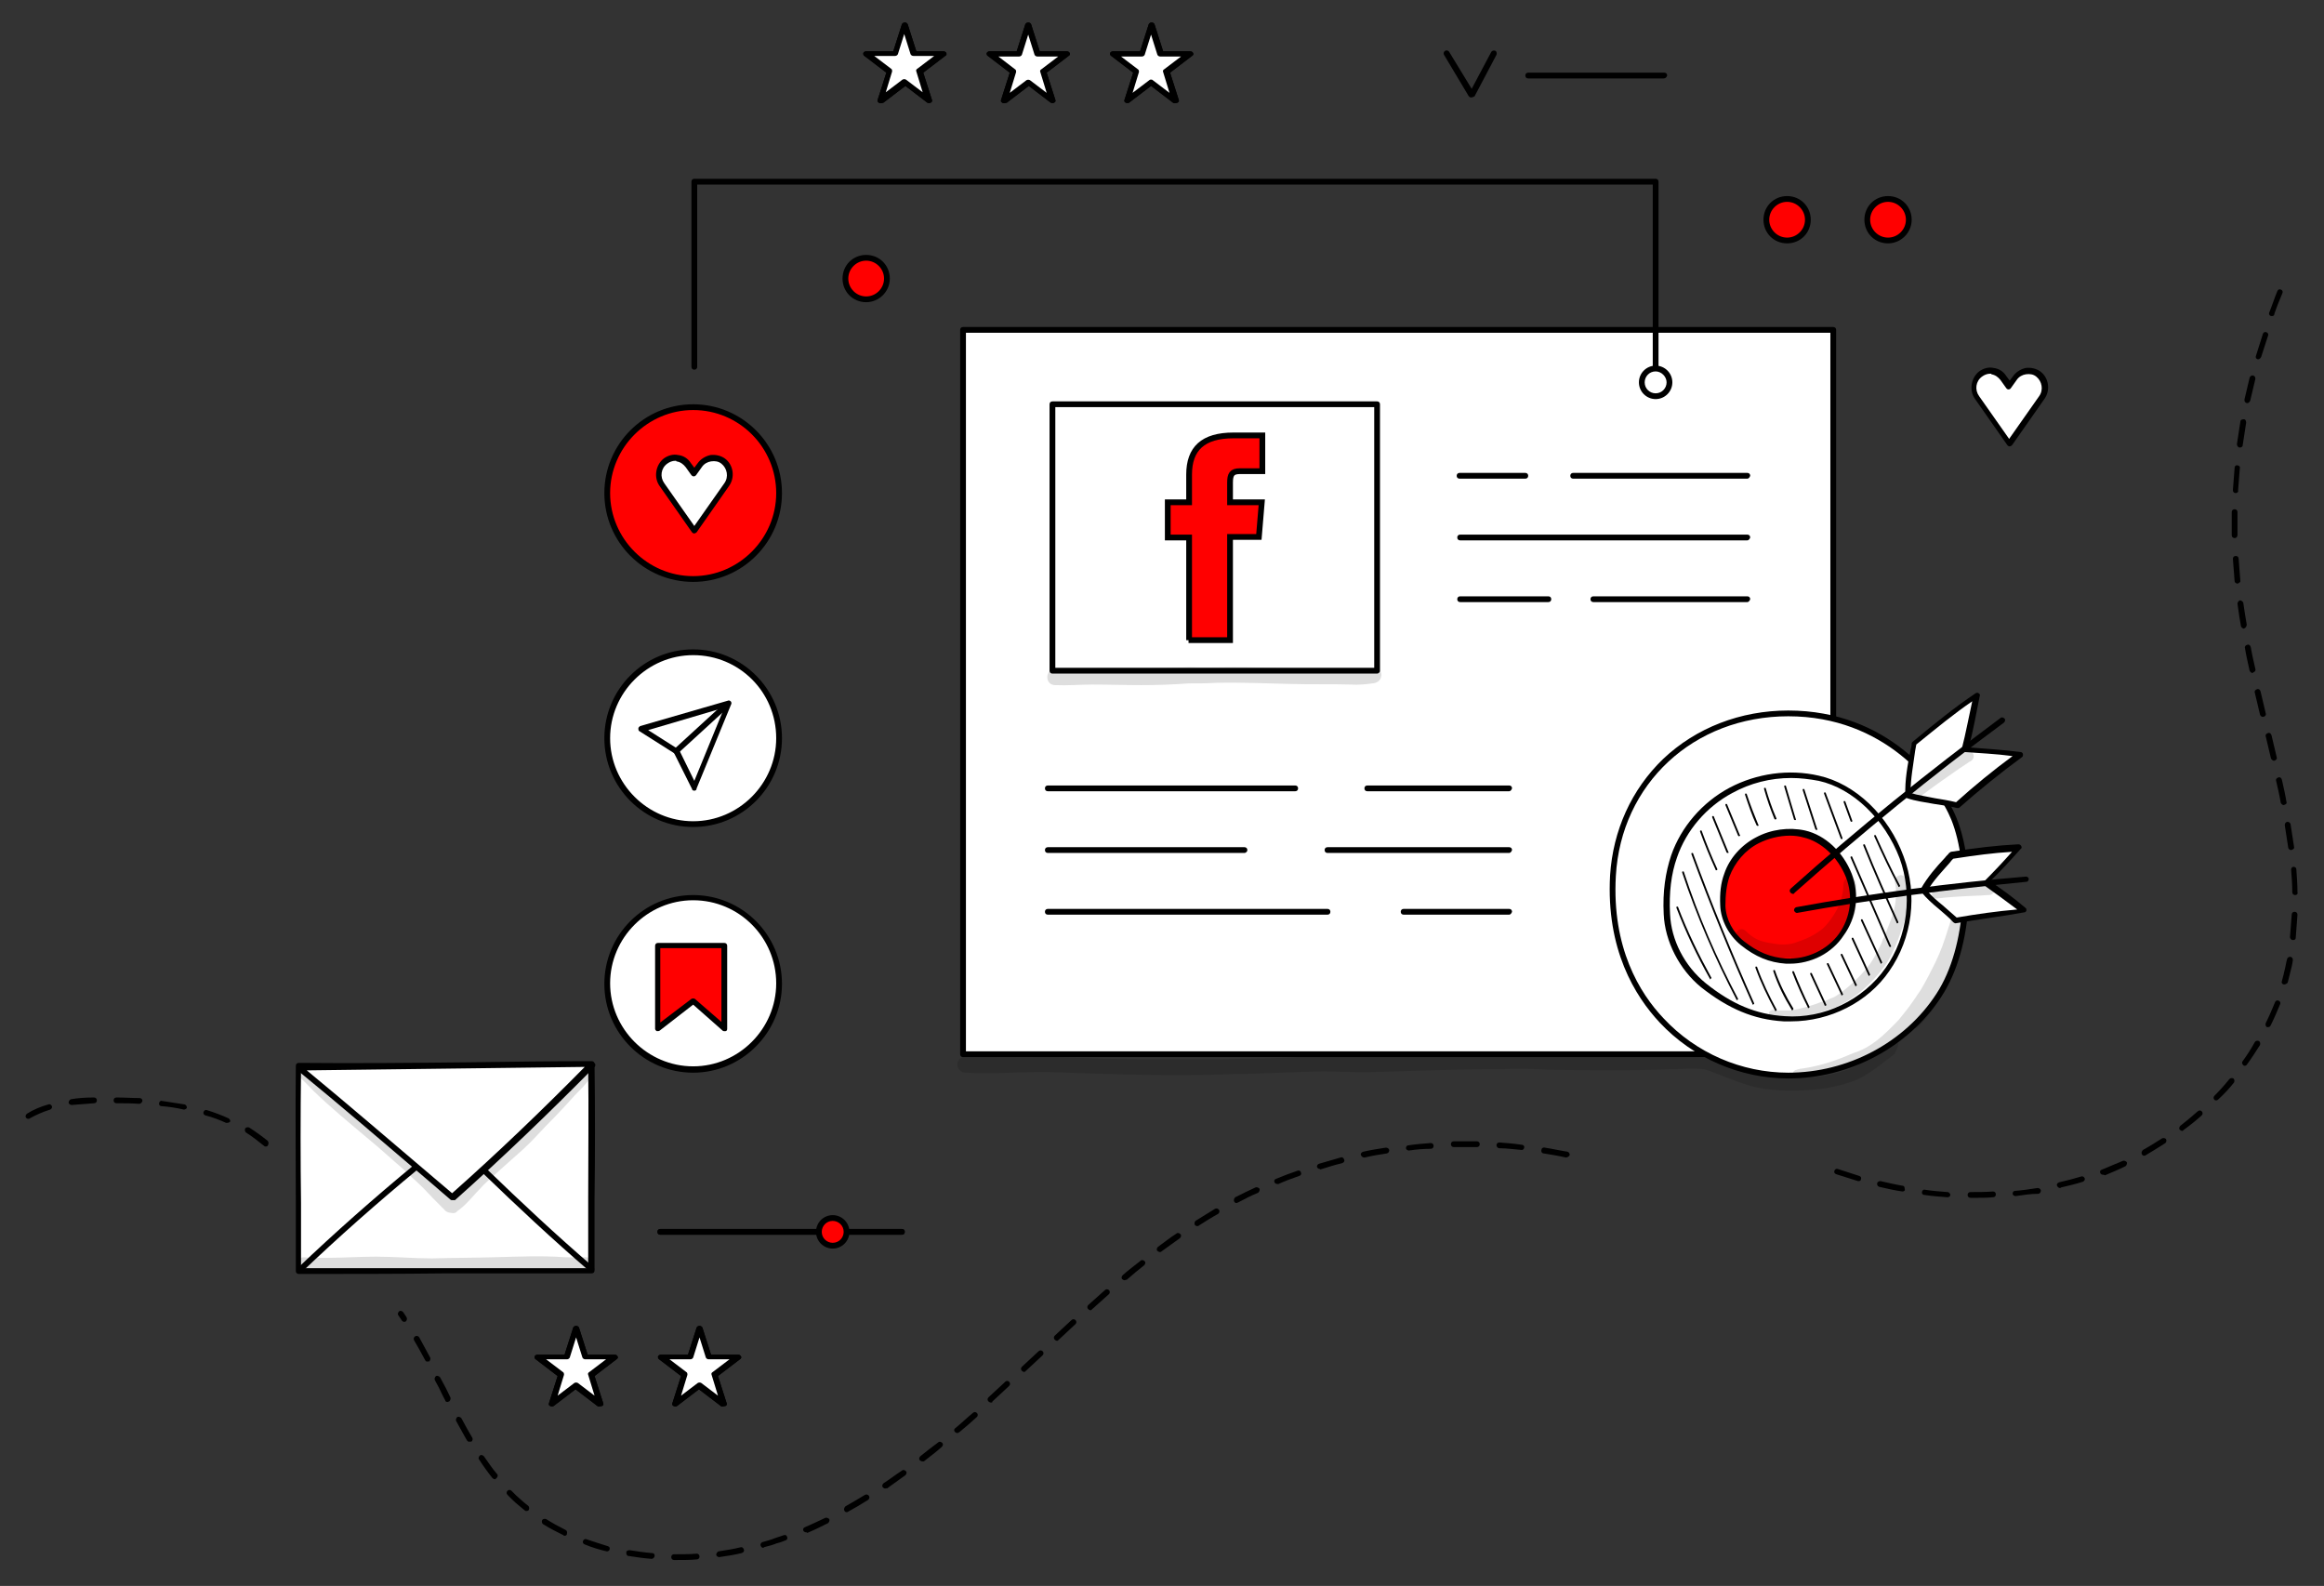 <svg xmlns="http://www.w3.org/2000/svg" width="403" height="275" viewBox="0 0 403 275" fill="none"><rect x="0" y="0" width="403" height="275" fill="#333333" stroke="none"/><path d="M342.5 207.7C342.2 207.7 342 207.7 341.7 207.7C341.4 207.7 341.2 207.5 341.2 207.2C341.2 206.9 341.4 206.7 341.7 206.7C343 206.7 344.3 206.7 345.6 206.6C345.9 206.6 346.1 206.8 346.1 207.1C346.1 207.4 345.9 207.6 345.6 207.6C344.6 207.7 343.5 207.7 342.5 207.7ZM337.7 207.6C336.4 207.5 335 207.4 333.7 207.2C333.4 207.2 333.2 206.9 333.3 206.7C333.3 206.4 333.6 206.2 333.8 206.3C335.1 206.5 336.4 206.6 337.7 206.7C338 206.7 338.2 207 338.2 207.2C338.2 207.4 338 207.6 337.7 207.6ZM349.5 207.4C349.3 207.4 349 207.2 349 207C349 206.7 349.2 206.5 349.4 206.5C350.7 206.4 352 206.2 353.3 206C353.6 206 353.8 206.1 353.9 206.4C353.9 206.7 353.8 206.9 353.5 207C352.2 207 350.9 207.2 349.5 207.4ZM329.9 206.6C328.5 206.4 327.2 206.1 325.9 205.8C325.6 205.7 325.5 205.5 325.5 205.2C325.6 204.9 325.8 204.8 326.1 204.8C327.4 205.1 328.7 205.4 329.9 205.6C330.2 205.6 330.3 205.9 330.3 206.2C330.4 206.4 330.2 206.6 329.9 206.6ZM357.2 206C357 206 356.8 205.8 356.7 205.6C356.6 205.3 356.8 205.1 357.1 205C358.4 204.7 359.6 204.4 360.9 204C361.2 203.9 361.4 204.1 361.5 204.3C361.6 204.6 361.4 204.8 361.2 204.9C360 205.3 358.7 205.6 357.4 205.9C357.3 206 357.3 206 357.2 206ZM322.3 204.8H322.2C320.9 204.4 319.7 204 318.4 203.6C318.1 203.5 318 203.2 318.1 203C318.2 202.7 318.5 202.6 318.7 202.7C319.9 203.1 321.2 203.5 322.4 203.9C322.7 204 322.8 204.2 322.7 204.5C322.7 204.7 322.5 204.8 322.3 204.8ZM364.7 203.7C364.5 203.7 364.3 203.6 364.2 203.4C364.1 203.1 364.2 202.9 364.5 202.8C365.7 202.3 366.9 201.8 368.1 201.3C368.3 201.2 368.6 201.3 368.8 201.5C368.9 201.7 368.8 202 368.6 202.2C367.4 202.8 366.2 203.3 365 203.8C364.9 203.7 364.8 203.7 364.7 203.7ZM371.8 200.4C371.6 200.4 371.5 200.3 371.4 200.1C371.3 199.9 371.4 199.6 371.6 199.4C372.7 198.8 373.8 198.1 374.9 197.4C375.1 197.3 375.4 197.3 375.6 197.5C375.7 197.7 375.7 198 375.5 198.2C374.4 198.9 373.3 199.6 372.1 200.3C372 200.4 371.9 200.4 371.8 200.4ZM378.4 196.1C378.3 196.1 378.1 196 378 195.9C377.8 195.7 377.9 195.4 378.1 195.2C379.1 194.4 380.1 193.6 381.1 192.7C381.3 192.5 381.6 192.5 381.8 192.7C382 192.9 382 193.2 381.8 193.4C380.8 194.3 379.8 195.1 378.7 195.9C378.6 196 378.5 196.1 378.4 196.1ZM384.3 190.8C384.2 190.8 384.1 190.8 384 190.7C383.8 190.5 383.8 190.2 384 190C384.9 189.1 385.8 188.1 386.6 187.1C386.8 186.9 387.1 186.9 387.3 187C387.5 187.2 387.5 187.5 387.4 187.7C386.6 188.7 385.7 189.7 384.7 190.6C384.5 190.8 384.4 190.8 384.3 190.8ZM389.3 184.8C389.2 184.8 389.1 184.8 389 184.7C388.8 184.5 388.7 184.2 388.9 184C389.7 182.9 390.4 181.8 391 180.7C391.1 180.5 391.4 180.4 391.7 180.5C391.9 180.6 392 180.9 391.9 181.2C391.2 182.3 390.5 183.4 389.7 184.5C389.6 184.7 389.4 184.8 389.3 184.8ZM393.3 178.1C393.2 178.1 393.2 178.1 393.1 178.1C392.9 178 392.8 177.7 392.9 177.4C393.5 176.2 394 175 394.5 173.8C394.6 173.5 394.9 173.4 395.1 173.5C395.4 173.6 395.5 173.9 395.4 174.1C394.9 175.3 394.4 176.5 393.8 177.7C393.7 178 393.5 178.1 393.3 178.1ZM396.1 170.7H396C395.7 170.6 395.6 170.4 395.7 170.1C395.8 169.6 396 169.1 396.1 168.5C396.3 167.8 396.4 167 396.6 166.3C396.7 166 396.9 165.9 397.2 165.9C397.5 166 397.6 166.2 397.6 166.5C397.5 167.3 397.3 168 397.1 168.8C397 169.3 396.8 169.9 396.7 170.4C396.5 170.6 396.3 170.7 396.1 170.7ZM397.6 163C397.3 163 397.1 162.7 397.1 162.5C397.2 161.2 397.3 159.9 397.4 158.6C397.4 158.3 397.6 158.1 397.9 158.1C398.2 158.1 398.4 158.3 398.4 158.6C398.3 159.9 398.2 161.3 398.1 162.6C398.1 162.9 397.9 163 397.6 163ZM398 155.2C397.7 155.2 397.5 155 397.5 154.7C397.5 153.4 397.4 152.1 397.3 150.8C397.3 150.5 397.5 150.3 397.7 150.3C398 150.3 398.2 150.5 398.2 150.7C398.3 152 398.4 153.4 398.4 154.7C398.5 155 398.3 155.2 398 155.2ZM397.3 147.4C397.1 147.4 396.8 147.2 396.8 147C396.6 145.8 396.4 144.5 396.2 143.1C396.2 142.8 396.3 142.6 396.6 142.5C396.9 142.5 397.1 142.6 397.2 142.9C397.4 144.2 397.6 145.6 397.8 146.8C397.9 147.1 397.7 147.3 397.3 147.4C397.4 147.4 397.4 147.4 397.3 147.4ZM396 139.6C395.8 139.6 395.6 139.4 395.5 139.2C395.3 138 395 136.7 394.7 135.4C394.6 135.1 394.8 134.9 395.1 134.8C395.4 134.7 395.6 134.9 395.7 135.2C396 136.6 396.3 137.8 396.5 139.1C396.6 139.3 396.4 139.5 396 139.6C396.1 139.6 396.1 139.6 396 139.6ZM394.3 131.9C394.1 131.9 393.9 131.7 393.8 131.5C393.5 130.2 393.2 129 392.9 127.7C392.8 127.4 393 127.2 393.3 127.1C393.6 127 393.8 127.2 393.9 127.5C394.2 128.8 394.5 130 394.8 131.3C394.9 131.6 394.7 131.8 394.4 131.9C394.4 131.9 394.4 131.9 394.3 131.9ZM392.4 124.3C392.2 124.3 392 124.2 391.9 123.9C391.6 122.6 391.3 121.4 391 120.1C390.9 119.8 391.1 119.6 391.4 119.5C391.7 119.4 391.9 119.6 392 119.9C392.3 121.2 392.6 122.4 392.9 123.7C393 124 392.8 124.2 392.5 124.3C392.5 124.3 392.5 124.3 392.4 124.3ZM390.6 116.7C390.4 116.7 390.2 116.5 390.1 116.3C389.8 114.9 389.5 113.7 389.3 112.4C389.2 112.1 389.4 111.9 389.7 111.8C390 111.7 390.2 111.9 390.3 112.2C390.5 113.4 390.8 114.7 391.1 116C391.2 116.3 391 116.5 390.7 116.6C390.7 116.7 390.7 116.7 390.6 116.7ZM389.1 109C388.9 109 388.7 108.8 388.6 108.6C388.5 108 388.4 107.4 388.3 106.8C388.2 106.1 388.1 105.4 388 104.7C388 104.4 388.2 104.2 388.4 104.1C388.7 104.1 388.9 104.3 389 104.5C389.1 105.2 389.2 105.9 389.3 106.5C389.4 107.1 389.5 107.7 389.6 108.3C389.6 108.6 389.4 108.9 389.1 109ZM388 101.2C387.8 101.2 387.5 101 387.5 100.8C387.4 99.5 387.3 98.2 387.2 96.9C387.2 96.6 387.4 96.4 387.7 96.4C388 96.4 388.2 96.6 388.2 96.9C388.3 98.2 388.4 99.5 388.5 100.8C388.5 100.9 388.3 101.1 388 101.2ZM387.5 93.3C387.2 93.3 387 93.1 387 92.8C387 92.1 387 91.4 387 90.6C387 90 387 89.4 387 88.8C387 88.5 387.2 88.3 387.5 88.3C387.8 88.3 388 88.5 388 88.8C388 89.4 388 90 388 90.6C388 91.3 388 92 388 92.7C388 93.1 387.8 93.3 387.5 93.3ZM387.7 85.5C387.4 85.5 387.2 85.3 387.2 85C387.3 83.7 387.4 82.4 387.5 81.1C387.5 80.8 387.8 80.6 388 80.7C388.3 80.7 388.5 81 388.4 81.2C388.3 82.5 388.2 83.8 388.1 85.1C388.2 85.3 387.9 85.5 387.7 85.5ZM388.4 77.6C388.1 77.6 387.9 77.3 387.9 77C388.1 75.7 388.3 74.4 388.5 73.1C388.5 72.8 388.8 72.7 389.1 72.7C389.4 72.7 389.5 73 389.5 73.3C389.3 74.6 389.1 75.9 388.9 77.2C388.9 77.5 388.6 77.6 388.4 77.6ZM389.7 69.9H389.6C389.3 69.8 389.2 69.6 389.2 69.3C389.5 68 389.8 66.7 390.1 65.5C390.2 65.2 390.4 65.1 390.7 65.1C391 65.2 391.1 65.4 391.1 65.7C390.8 67 390.5 68.2 390.2 69.5C390.1 69.7 389.9 69.9 389.7 69.9ZM391.6 62.3H391.5C391.2 62.2 391.1 62 391.2 61.7C391.6 60.4 392 59.2 392.4 57.9C392.5 57.6 392.8 57.5 393 57.6C393.3 57.7 393.4 58 393.3 58.2C392.9 59.4 392.5 60.7 392.1 61.9C392 62.1 391.8 62.3 391.6 62.3ZM394 54.8C393.9 54.8 393.9 54.8 393.8 54.8C393.5 54.7 393.4 54.4 393.5 54.2C394 53 394.4 51.7 394.9 50.5C395 50.2 395.3 50.1 395.5 50.2C395.8 50.3 395.9 50.6 395.8 50.8C395.3 52 394.8 53.2 394.4 54.4C394.4 54.7 394.2 54.8 394 54.8Z" fill="black"></path><path d="M117.4 270.5C117.2 270.5 117.1 270.5 116.9 270.5C116.6 270.5 116.4 270.3 116.4 270C116.4 269.7 116.6 269.5 116.9 269.5C117.1 269.5 117.2 269.5 117.4 269.5C118.5 269.5 119.7 269.5 120.8 269.4C121.1 269.4 121.3 269.6 121.3 269.9C121.3 270.2 121.1 270.4 120.8 270.4C119.7 270.5 118.5 270.5 117.4 270.5ZM113 270.3C111.6 270.2 110.3 270 109 269.8C108.7 269.8 108.6 269.5 108.6 269.2C108.6 268.9 108.9 268.8 109.2 268.8C110.5 269 111.8 269.2 113.1 269.3C113.4 269.3 113.6 269.6 113.5 269.8C113.5 270.1 113.2 270.3 113 270.3ZM124.7 270C124.5 270 124.2 269.8 124.2 269.6C124.2 269.3 124.4 269.1 124.6 269C125.9 268.8 127.2 268.6 128.4 268.3C128.7 268.2 128.9 268.4 129 268.7C129.1 269 128.9 269.2 128.6 269.3C127.4 269.6 126.1 269.8 124.7 270C124.8 270 124.8 270 124.7 270ZM105.3 269H105.2C103.9 268.7 102.6 268.3 101.4 267.8C101.1 267.7 101 267.4 101.1 267.2C101.2 266.9 101.5 266.8 101.7 266.9C102.9 267.3 104.1 267.7 105.4 268.1C105.7 268.2 105.8 268.4 105.7 268.7C105.7 268.8 105.5 269 105.3 269ZM132.4 268.4C132.2 268.4 132 268.3 131.9 268C131.8 267.7 132 267.5 132.2 267.4C132.9 267.2 133.7 267 134.4 266.7C134.9 266.5 135.4 266.4 135.9 266.2C136.2 266.1 136.4 266.2 136.5 266.5C136.6 266.8 136.5 267 136.2 267.1C135.7 267.3 135.2 267.5 134.7 267.6C134 267.9 133.2 268.1 132.4 268.3C132.5 268.4 132.5 268.4 132.4 268.4ZM97.9 266.3C97.8 266.3 97.8 266.3 97.7 266.2C96.5 265.6 95.3 265 94.2 264.3C94 264.2 93.9 263.9 94 263.6C94.1 263.4 94.4 263.3 94.7 263.4C95.8 264.1 96.9 264.7 98.1 265.3C98.3 265.4 98.4 265.7 98.3 266C98.3 266.2 98.1 266.3 97.9 266.3ZM139.8 265.7C139.6 265.7 139.4 265.6 139.3 265.4C139.2 265.2 139.3 264.9 139.6 264.8C140.8 264.3 142 263.7 143.1 263.2C143.3 263.1 143.6 263.2 143.8 263.4C143.9 263.6 143.8 263.9 143.6 264.1C142.4 264.7 141.2 265.3 140 265.8C139.9 265.7 139.9 265.7 139.8 265.7ZM146.8 262.2C146.6 262.2 146.5 262.1 146.4 261.9C146.3 261.7 146.4 261.4 146.6 261.2C147.7 260.6 148.8 259.9 150 259.2C150.2 259.1 150.5 259.1 150.7 259.4C150.8 259.6 150.8 259.9 150.5 260.1C149.4 260.8 148.2 261.5 147.1 262.1C147 262.2 146.9 262.2 146.8 262.2ZM91.3 262C91.2 262 91.1 262 91 261.9C90.3 261.3 89.5 260.7 88.8 260C88.5 259.7 88.3 259.5 88 259.2C87.8 259 87.8 258.7 88 258.5C88.2 258.3 88.5 258.3 88.7 258.5C89 258.8 89.2 259 89.5 259.3C90.2 259.9 90.9 260.6 91.6 261.1C91.8 261.3 91.8 261.6 91.7 261.8C91.6 262 91.4 262 91.3 262ZM153.5 258.1C153.3 258.1 153.2 258 153.1 257.9C152.9 257.7 153 257.4 153.2 257.2C154.3 256.5 155.3 255.7 156.4 255C156.6 254.8 156.9 254.9 157.1 255.1C157.3 255.3 157.2 255.6 157 255.8C155.9 256.6 154.8 257.4 153.8 258.1C153.7 258 153.6 258.1 153.5 258.1ZM85.8 256.5C85.7 256.5 85.5 256.4 85.4 256.3C84.6 255.3 83.8 254.2 83.1 253.1C82.9 252.9 83 252.6 83.2 252.4C83.4 252.2 83.7 252.3 83.9 252.5C84.7 253.6 85.4 254.7 86.2 255.6C86.4 255.8 86.3 256.1 86.1 256.3C86 256.4 85.9 256.5 85.8 256.5ZM159.9 253.4C159.8 253.4 159.6 253.3 159.5 253.2C159.3 253 159.4 252.7 159.6 252.5C160.6 251.7 161.6 250.9 162.7 250.1C162.9 249.9 163.2 250 163.4 250.2C163.6 250.4 163.5 250.7 163.3 250.9C162.3 251.8 161.2 252.6 160.2 253.4C160.1 253.4 160 253.4 159.9 253.4ZM81.4 250C81.2 250 81.1 249.9 81 249.8C80.4 248.8 79.8 247.6 79.1 246.4C79 246.2 79.1 245.9 79.3 245.7C79.5 245.6 79.8 245.7 80 245.9C80.7 247.2 81.3 248.3 81.9 249.3C82 249.5 82 249.8 81.7 250C81.5 249.9 81.4 250 81.4 250ZM166 248.5C165.9 248.5 165.7 248.4 165.6 248.3C165.4 248.1 165.4 247.8 165.7 247.6C166.7 246.8 167.6 245.9 168.7 245C168.9 244.8 169.2 244.8 169.4 245C169.6 245.2 169.6 245.5 169.4 245.7C168.4 246.6 167.4 247.5 166.4 248.3C166.2 248.4 166.1 248.5 166 248.5ZM171.8 243.2C171.7 243.2 171.5 243.1 171.4 243C171.2 242.8 171.2 242.5 171.4 242.3C172.3 241.5 173.2 240.6 174.1 239.8L174.3 239.6C174.5 239.4 174.8 239.4 175 239.6C175.2 239.8 175.2 240.1 175 240.3L174.8 240.5C173.9 241.3 173 242.2 172.1 243C172.1 243.2 172 243.2 171.8 243.2ZM77.6 243.1C77.4 243.1 77.2 243 77.2 242.8C76.8 242.1 76.5 241.4 76.1 240.6L75.4 239.3C75.3 239.1 75.4 238.8 75.6 238.6C75.8 238.5 76.1 238.6 76.3 238.8L77 240.1C77.4 240.8 77.7 241.5 78.1 242.3C78.2 242.5 78.1 242.8 77.9 243C77.8 243 77.7 243.1 77.6 243.1ZM177.6 237.9C177.5 237.9 177.3 237.8 177.2 237.7C177 237.5 177 237.2 177.2 237L180.1 234.3C180.3 234.1 180.6 234.1 180.8 234.3C181 234.5 181 234.8 180.8 235L177.9 237.7C177.8 237.8 177.7 237.9 177.6 237.9ZM74.1 236.1C73.9 236.1 73.8 236 73.7 235.8C73 234.5 72.4 233.4 71.8 232.4C71.7 232.2 71.7 231.9 72 231.7C72.2 231.6 72.5 231.6 72.7 231.9C73.3 233 73.9 234.1 74.6 235.4C74.7 235.6 74.6 235.9 74.4 236.1C74.2 236 74.1 236.1 74.1 236.1ZM183.3 232.5C183.2 232.5 183 232.4 182.9 232.3C182.7 232.1 182.7 231.8 182.9 231.6C183.9 230.7 184.8 229.8 185.8 228.9C186 228.7 186.3 228.7 186.5 228.9C186.7 229.1 186.7 229.4 186.5 229.6C185.5 230.5 184.6 231.4 183.6 232.3C183.5 232.4 183.4 232.5 183.3 232.5ZM70.1 229.2C69.9 229.2 69.8 229.1 69.7 229C69.5 228.7 69.3 228.4 69.1 228.1C68.9 227.9 69 227.6 69.2 227.4C69.4 227.2 69.7 227.3 69.9 227.5C70.1 227.8 70.3 228.1 70.5 228.4C70.6 228.6 70.6 228.9 70.4 229.1C70.3 229.2 70.2 229.2 70.1 229.2ZM189.1 227.2C189 227.2 188.8 227.1 188.7 227C188.5 226.8 188.5 226.5 188.7 226.3C189.7 225.4 190.7 224.5 191.6 223.7C191.8 223.5 192.1 223.5 192.3 223.7C192.5 223.9 192.5 224.2 192.3 224.4C191.4 225.2 190.4 226.1 189.4 227C189.3 227.1 189.2 227.2 189.1 227.2ZM195 222C194.9 222 194.7 221.9 194.6 221.8C194.4 221.6 194.5 221.3 194.7 221.1C195.7 220.2 196.8 219.4 197.8 218.6C198 218.4 198.3 218.5 198.5 218.7C198.7 218.9 198.6 219.2 198.4 219.4C197.4 220.2 196.4 221 195.4 221.9C195.2 221.9 195.1 222 195 222ZM201.1 217.1C201 217.1 200.8 217 200.7 216.9C200.5 216.7 200.6 216.4 200.8 216.2C201.9 215.4 202.9 214.6 204 213.9C204.2 213.7 204.5 213.8 204.7 214C204.9 214.2 204.8 214.5 204.6 214.7C203.6 215.4 202.5 216.2 201.4 217C201.3 217.1 201.2 217.1 201.1 217.1ZM207.6 212.6C207.4 212.6 207.3 212.5 207.2 212.4C207.1 212.2 207.1 211.9 207.3 211.7C208.4 211 209.6 210.3 210.7 209.6C210.9 209.5 211.2 209.5 211.4 209.8C211.5 210 211.5 210.3 211.2 210.5C210.1 211.1 209 211.8 207.9 212.5C207.8 212.6 207.7 212.6 207.6 212.6ZM214.4 208.6C214.2 208.6 214.1 208.5 214 208.3C213.9 208.1 214 207.8 214.2 207.6C215.4 207 216.6 206.4 217.7 205.9C217.9 205.8 218.2 205.9 218.4 206.1C218.5 206.3 218.4 206.6 218.2 206.8C217 207.3 215.8 207.9 214.7 208.5C214.5 208.6 214.4 208.6 214.4 208.6ZM221.5 205.3C221.3 205.3 221.1 205.2 221 205C220.9 204.7 221 204.5 221.3 204.4C222.5 203.9 223.8 203.4 225 203C225.3 202.9 225.5 203 225.6 203.3C225.7 203.6 225.6 203.8 225.3 203.9C224.1 204.3 222.8 204.8 221.7 205.3C221.6 205.3 221.6 205.3 221.5 205.3ZM228.9 202.7C228.7 202.7 228.5 202.6 228.4 202.4C228.3 202.1 228.5 201.9 228.7 201.8C230 201.4 231.2 201.1 232.5 200.7C232.8 200.6 233 200.8 233.1 201.1C233.2 201.4 233 201.6 232.7 201.7C231.4 202 230.2 202.4 228.9 202.8C229 202.7 228.9 202.7 228.9 202.7ZM236.5 200.7C236.3 200.7 236.1 200.5 236 200.3C235.9 200 236.1 199.8 236.4 199.7C237.7 199.4 239 199.2 240.3 199C240.6 199 240.8 199.1 240.9 199.4C240.9 199.7 240.8 199.9 240.5 200C239.2 200.2 237.9 200.4 236.7 200.7C236.6 200.7 236.5 200.7 236.5 200.7ZM271.6 200.7H271.5C270.2 200.4 268.9 200.2 267.7 200C267.4 200 267.2 199.7 267.3 199.4C267.3 199.1 267.6 198.9 267.9 199C269.2 199.2 270.5 199.5 271.8 199.7C272.1 199.8 272.2 200 272.2 200.3C272.1 200.5 271.8 200.7 271.6 200.7ZM244.3 199.5C244.1 199.5 243.8 199.3 243.8 199.1C243.8 198.8 244 198.6 244.2 198.6C245.5 198.4 246.8 198.3 248.1 198.2C248.4 198.2 248.6 198.4 248.6 198.7C248.6 199 248.4 199.2 248.1 199.2C246.9 199.2 245.6 199.3 244.3 199.5ZM263.9 199.4C263.8 199.4 263.8 199.4 263.9 199.4C262.6 199.3 261.3 199.1 260 199.1C259.7 199.1 259.5 198.8 259.5 198.6C259.5 198.3 259.7 198.1 260 198.1C261.3 198.2 262.6 198.3 263.9 198.5C264.2 198.5 264.4 198.8 264.3 199C264.3 199.2 264.1 199.4 263.9 199.4ZM252.1 198.9C251.8 198.9 251.6 198.7 251.6 198.4C251.6 198.1 251.8 197.9 252.1 197.9C253.4 197.9 254.7 197.9 256.1 197.9C256.4 197.9 256.6 198.1 256.6 198.4C256.6 198.7 256.4 198.9 256.1 198.9C254.7 198.9 253.4 198.9 252.1 198.9Z" fill="black"></path><path d="M46.1 198.8C46 198.8 45.9 198.8 45.8 198.7C44.8 197.9 43.8 197.1 42.7 196.4C42.5 196.3 42.4 196 42.5 195.7C42.6 195.5 42.9 195.4 43.2 195.5C44.3 196.2 45.4 197 46.4 197.8C46.6 198 46.6 198.3 46.5 198.5C46.4 198.8 46.2 198.8 46.1 198.8ZM39.4 194.7C39.3 194.7 39.3 194.7 39.2 194.7C38.1 194.2 36.8 193.7 35.6 193.4C35.3 193.3 35.2 193 35.3 192.8C35.4 192.5 35.7 192.4 35.9 192.5C37.2 192.9 38.5 193.4 39.6 193.9C39.8 194 40 194.3 39.9 194.5C39.8 194.6 39.6 194.7 39.4 194.7ZM4.9 194C4.7 194 4.6 193.9 4.5 193.8C4.4 193.6 4.4 193.3 4.7 193.1C5.8 192.4 7 191.9 8.4 191.5C8.7 191.4 8.9 191.6 9 191.8C9.1 192.1 8.9 192.3 8.7 192.4C7.4 192.8 6.3 193.3 5.2 193.9C5.1 194 5 194 4.9 194ZM31.9 192.4C30.6 192.1 29.3 191.9 28 191.8C27.7 191.8 27.5 191.5 27.6 191.3C27.6 191 27.9 190.8 28.1 190.9C29.5 191.1 30.8 191.3 32 191.5C32.3 191.6 32.4 191.8 32.4 192.1C32.4 192.2 32.1 192.4 31.9 192.4ZM12.4 191.6C12.2 191.6 11.9 191.4 11.9 191.2C11.9 190.9 12.1 190.7 12.3 190.6C13.5 190.4 14.8 190.3 16.3 190.3C16.6 190.3 16.8 190.5 16.8 190.8C16.8 191.1 16.6 191.3 16.3 191.3C14.8 191.4 13.6 191.5 12.4 191.6ZM24.1 191.4C22.8 191.3 21.5 191.3 20.2 191.3C19.9 191.3 19.7 191.1 19.7 190.8C19.7 190.5 19.9 190.3 20.2 190.3C21.6 190.3 22.9 190.4 24.2 190.4C24.5 190.4 24.7 190.6 24.7 190.9C24.6 191.2 24.4 191.4 24.1 191.4Z" fill="black"></path><path d="M102.6 220.4C102.6 207.7 102.7 196.6 102.6 184.6C85.7 184.6 68.8 185.1 51.8 184.9C51.6 197.1 51.8 208.6 51.8 220.4C68.7 220.4 85.7 220.4 102.6 220.4Z" fill="white"></path><path d="M51.8 220.9C51.5 220.9 51.3 220.7 51.3 220.4C51.3 216.4 51.3 212.5 51.3 208.6C51.3 200.9 51.2 193 51.3 184.8C51.3 184.5 51.5 184.3 51.8 184.3C61.6 184.4 71.6 184.3 81.2 184.2C88.2 184.1 95.5 184 102.6 184C102.9 184 103.1 184.2 103.1 184.5C103.2 192.4 103.2 199.9 103.1 207.8C103.1 211.8 103.1 216 103.1 220.3C103.1 220.6 102.9 220.8 102.6 220.8C94.2 220.8 85.7 220.8 77.3 220.8C68.7 220.9 60.3 220.9 51.8 220.9ZM52.2 185.4C52.1 193.4 52.1 201.1 52.2 208.6C52.2 212.3 52.2 216.1 52.2 219.9C60.5 219.9 68.9 219.9 77.2 219.9C85.5 219.9 93.8 219.9 102 219.9C102 215.7 102 211.7 102 207.8C102 200.1 102.1 192.7 102 185C95 185 88 185.1 81.1 185.2C71.7 185.4 61.9 185.5 52.2 185.4Z" fill="black"></path><path d="M51.8 185.2C60.7 192.6 69.5 200.1 78.3 207.6C86.6 200.2 94.7 192.5 102.5 184.6L51.8 185.2Z" fill="white"></path><path d="M78.4 208.1C78.3 208.1 78.2 208.1 78.1 208L74.5 204.9C67 198.5 59.3 191.9 51.6 185.6C51.4 185.5 51.4 185.3 51.5 185.1C51.6 184.9 51.8 184.8 52 184.8L102.7 184.2C102.9 184.2 103.1 184.3 103.2 184.5C103.3 184.7 103.2 184.9 103.1 185C95.3 192.9 87.2 200.7 78.9 208.1C78.6 208.1 78.5 208.1 78.4 208.1ZM53.2 185.6C60.6 191.7 67.9 198 75.1 204.1L78.4 206.9C86.3 199.9 94 192.5 101.4 185L53.2 185.6Z" fill="black"></path><g opacity="0.129"><path d="M102.1 185.7C101.6 185.5 101.2 185.8 101.1 186C101.1 186 101 186.1 101 186.2C100.8 186.4 100.6 186.7 100.4 186.9C99.6 187.8 98.6 188.5 97.8 189.5C96.1 191.4 94.3 193.2 92.5 195C90.9 196.7 89.2 198.4 87.3 199.9C86.6 200.4 85.1 201.7 83.9 202.7C83.8 202.8 83.7 202.8 83.6 202.9C82.9 203.5 83.1 203.3 82.5 203.9C81.1 205.1 79.8 206.5 78.4 207.7C77.2 206.5 75.9 205.4 74.6 204.3C71.3 201.3 67.9 198.3 64.4 195.5C62.2 193.7 60.1 191.7 58 189.9C56.7 188.7 55.4 187.5 54 186.4C54.2 186.6 53.5 186 53.4 185.8C53.4 185.7 53.3 185.7 53.3 185.7C53.2 185.6 53.1 185.5 53 185.4C52.5 185.1 51.8 185.4 51.6 185.9C51.5 186.3 51.7 186.8 52.2 187C52.6 187.3 53.7 188.5 54.4 189.2C57.4 192.1 60.7 194.8 63.9 197.5C66 199.2 67.9 201 69.9 202.7C71 203.8 72.2 204.8 73.3 205.9C74.6 207.3 75.9 208.6 77.3 210C77.6 210.2 77.9 210.3 78.2 210.3C78.6 210.4 79 210.4 79.3 210C80.6 209.1 81.6 207.9 82.6 206.8C83.6 205.7 84.3 205 85 204.4C86.3 203.2 88.8 201 90.7 199.3C92.1 198 93.4 196.6 94.7 195.2C96.4 193.5 98 191.8 99.6 190C100.6 189 101.2 188.4 102.1 187.3C102.3 187 102.6 186.8 102.7 186.4C102.5 186.1 102.3 185.8 102.1 185.7Z" fill="black"></path></g><path d="M52 220.8C51.9 220.8 51.7 220.7 51.6 220.6C51.4 220.4 51.4 220.1 51.6 219.9C58.1 213.7 64.9 207.7 71.8 202C72 201.8 72.3 201.9 72.5 202.1C72.7 202.3 72.6 202.6 72.4 202.8C65.5 208.5 58.7 214.5 52.2 220.7C52.2 220.8 52.1 220.8 52 220.8Z" fill="black"></path><path d="M102.5 220.5C102.4 220.5 102.3 220.5 102.2 220.4C95.8 214.9 89.6 209.1 83.6 203.3C83.4 203.1 83.4 202.8 83.6 202.6C83.8 202.4 84.1 202.4 84.3 202.6C90.3 208.4 96.5 214.2 102.9 219.7C103.1 219.9 103.1 220.2 102.9 220.4C102.7 220.4 102.6 220.5 102.5 220.5Z" fill="black"></path><g opacity="0.129"><path d="M101.6 218C101.6 218 101.5 218 101.4 218C100.8 218.1 99.2 218 97.9 218C93.9 217.7 89.8 217.9 85.8 218C82.2 218.1 78.5 218.1 74.9 218.2C71.7 218.2 68.4 217.9 65.2 217.9C62.4 217.9 59.6 218.1 56.8 218.1C55.8 218.1 54.8 218.1 53.8 218.1C53.3 218.1 52.7 217.9 52.2 218.1C51.1 218.5 51.4 220.3 52.6 220.3C56.8 220.7 61 220.2 65.2 220.2C68.4 220.2 71.5 220.5 74.7 220.4C80.3 220.2 85.9 220.2 91.4 219.9C93.9 219.9 96.5 219.9 99 220C99.6 220 100.3 220.1 100.9 220.1C101 220.1 101.1 220.2 101.1 220.1C101.6 220.3 102.2 220.2 102.5 219.7C103.1 218.7 102.3 218 101.6 218Z" fill="black"></path></g><path d="M121.201 230.1L119.701 235.2H114.601L118.701 238.3L117.101 243.4L121.201 240.3L125.301 243.4L123.801 238.3L127.901 235.2H122.801L121.201 230.1Z" fill="white"></path><path d="M125.301 243.9C125.201 243.9 125.101 243.9 125.001 243.8L121.201 240.9L117.401 243.8C117.201 243.9 117.001 243.9 116.801 243.8C116.601 243.7 116.501 243.5 116.601 243.3L118.101 238.6L114.301 235.7C114.101 235.6 114.101 235.4 114.101 235.2C114.201 235 114.401 234.9 114.601 234.9H119.301L120.801 230.2C120.901 230 121.101 229.9 121.301 229.9C121.501 229.9 121.701 230 121.801 230.2L123.301 234.9H128.001C128.201 234.9 128.401 235 128.501 235.2C128.601 235.4 128.501 235.6 128.301 235.7L124.501 238.6L126.001 243.3C126.101 243.5 126.001 243.7 125.801 243.8C125.501 243.8 125.401 243.9 125.301 243.9ZM116.101 235.7L119.001 237.9C119.201 238 119.201 238.2 119.201 238.4L118.101 242L121.001 239.8C121.201 239.7 121.401 239.7 121.601 239.8L124.501 242L123.401 238.4C123.301 238.2 123.401 238 123.601 237.9L126.501 235.7H122.901C122.701 235.7 122.501 235.6 122.401 235.4L121.301 231.9L120.201 235.4C120.101 235.6 119.901 235.7 119.701 235.7H116.101Z" fill="black"></path><path d="M99.8 230.1L98.3 235.2H93.2L97.3 238.3L95.7 243.4L99.8 240.3L103.9 243.4L102.4 238.3L106.4 235.2H101.4L99.8 230.1Z" fill="white"></path><path d="M103.9 243.9C103.8 243.9 103.7 243.9 103.6 243.8L99.8 240.9L96 243.8C95.8 243.9 95.6 243.9 95.4 243.8C95.2 243.7 95.1 243.5 95.2 243.3L96.7 238.6L92.9 235.7C92.7 235.6 92.7 235.4 92.7 235.2C92.8 235 93 234.9 93.2 234.9H97.9L99.4 230.2C99.5 230 99.7 229.9 99.9 229.9C100.1 229.9 100.3 230 100.4 230.2L101.9 234.9H106.6C106.8 234.9 107 235 107.1 235.2C107.2 235.4 107.1 235.6 106.9 235.7L103.1 238.6L104.6 243.3C104.7 243.5 104.6 243.7 104.4 243.8C104.1 243.8 104 243.9 103.9 243.9ZM94.7 235.7L97.6 237.9C97.8 238 97.8 238.2 97.8 238.4L96.7 242L99.6 239.8C99.8 239.7 100 239.7 100.2 239.8L103.1 242L102 238.4C101.9 238.2 102 238 102.2 237.9L105.1 235.7H101.5C101.3 235.7 101.1 235.6 101 235.4L99.9 231.9L98.8 235.4C98.7 235.6 98.5 235.7 98.3 235.7H94.7Z" fill="black"></path><path d="M121.201 230.1L119.701 235.2H114.601L118.701 238.3L117.101 243.4L121.201 240.3L125.301 243.4L123.801 238.3L127.901 235.2H122.801L121.201 230.1Z" fill="white"></path><path d="M125.301 243.9C125.201 243.9 125.101 243.9 125.001 243.8L121.201 240.9L117.401 243.8C117.201 243.9 117.001 243.9 116.801 243.8C116.601 243.7 116.501 243.5 116.601 243.3L118.101 238.6L114.301 235.7C114.101 235.6 114.101 235.4 114.101 235.2C114.201 235 114.401 234.9 114.601 234.9H119.301L120.801 230.2C120.901 230 121.101 229.9 121.301 229.9C121.501 229.9 121.701 230 121.801 230.2L123.301 234.9H128.001C128.201 234.9 128.401 235 128.501 235.2C128.601 235.4 128.501 235.6 128.301 235.7L124.501 238.6L126.001 243.3C126.101 243.5 126.001 243.7 125.801 243.8C125.501 243.8 125.401 243.9 125.301 243.9ZM116.101 235.7L119.001 237.9C119.201 238 119.201 238.2 119.201 238.4L118.101 242L121.001 239.8C121.201 239.7 121.401 239.7 121.601 239.8L124.501 242L123.401 238.4C123.301 238.2 123.401 238 123.601 237.9L126.501 235.7H122.901C122.701 235.7 122.501 235.6 122.401 235.4L121.301 231.9L120.201 235.4C120.101 235.6 119.901 235.7 119.701 235.7H116.101Z" fill="black"></path><path d="M99.8 230.1L98.3 235.2H93.2L97.3 238.3L95.7 243.4L99.8 240.3L103.9 243.4L102.4 238.3L106.4 235.2H101.4L99.8 230.1Z" fill="white"></path><path d="M103.9 243.9C103.8 243.9 103.7 243.9 103.6 243.8L99.8 240.9L96 243.8C95.8 243.9 95.6 243.9 95.4 243.8C95.2 243.7 95.1 243.5 95.2 243.3L96.7 238.6L92.9 235.7C92.7 235.6 92.7 235.4 92.7 235.2C92.8 235 93 234.9 93.2 234.9H97.9L99.4 230.2C99.5 230 99.7 229.9 99.9 229.9C100.1 229.9 100.3 230 100.4 230.2L101.9 234.9H106.6C106.8 234.9 107 235 107.1 235.2C107.2 235.4 107.1 235.6 106.9 235.7L103.1 238.6L104.6 243.3C104.7 243.5 104.6 243.7 104.4 243.8C104.1 243.8 104 243.9 103.9 243.9ZM94.7 235.7L97.6 237.9C97.8 238 97.8 238.2 97.8 238.4L96.7 242L99.6 239.8C99.8 239.7 100 239.7 100.2 239.8L103.1 242L102 238.4C101.9 238.2 102 238 102.2 237.9L105.1 235.7H101.5C101.3 235.7 101.1 235.6 101 235.4L99.9 231.9L98.8 235.4C98.7 235.6 98.5 235.7 98.3 235.7H94.7Z" fill="black"></path><path d="M156.4 214.1H114.5C114.2 214.1 114 213.9 114 213.6C114 213.3 114.2 213.1 114.5 213.1H156.4C156.7 213.1 156.9 213.3 156.9 213.6C156.9 213.9 156.7 214.1 156.4 214.1Z" fill="black"></path><path d="M156.4 214.1H114.5C114.2 214.1 114 213.9 114 213.6C114 213.3 114.2 213.1 114.5 213.1H156.4C156.7 213.1 156.9 213.3 156.9 213.6C156.9 213.9 156.7 214.1 156.4 214.1Z" fill="black"></path><path d="M142 213.6C142 212.3 143.1 211.2 144.4 211.2C145.7 211.2 146.8 212.3 146.8 213.6C146.8 214.9 145.7 216 144.4 216C143 216 142 214.9 142 213.6Z" fill="#FF0000"></path><path d="M144.4 216.5C142.8 216.5 141.5 215.2 141.5 213.6C141.5 212 142.8 210.7 144.4 210.7C146 210.7 147.3 212 147.3 213.6C147.3 215.2 146 216.5 144.4 216.5ZM144.4 211.7C143.3 211.7 142.5 212.6 142.5 213.6C142.5 214.7 143.4 215.5 144.4 215.5C145.5 215.5 146.3 214.6 146.3 213.6C146.3 212.5 145.4 211.7 144.4 211.7Z" fill="black"></path><path d="M317.9 57.2H167V182.8H317.9V57.2Z" fill="white"></path><path d="M317.9 183.3H167C166.7 183.3 166.5 183.1 166.5 182.8V57.2C166.5 56.9 166.7 56.7 167 56.7H317.9C318.2 56.7 318.4 56.9 318.4 57.2V182.8C318.4 183 318.2 183.3 317.9 183.3ZM167.5 182.3H317.4V57.7H167.5V182.3Z" fill="black"></path><path d="M224.6 137.2H181.7C181.4 137.2 181.2 137 181.2 136.7C181.2 136.4 181.4 136.2 181.7 136.2H224.6C224.9 136.2 225.1 136.4 225.1 136.7C225.1 137 224.9 137.2 224.6 137.2Z" fill="black"></path><path d="M215.8 147.9H181.7C181.4 147.9 181.2 147.7 181.2 147.4C181.2 147.1 181.4 146.9 181.7 146.9H215.8C216.1 146.9 216.3 147.1 216.3 147.4C216.3 147.7 216 147.9 215.8 147.9Z" fill="black"></path><path d="M230.2 158.6H181.7C181.4 158.6 181.2 158.4 181.2 158.1C181.2 157.8 181.4 157.6 181.7 157.6H230.2C230.5 157.6 230.7 157.8 230.7 158.1C230.7 158.4 230.5 158.6 230.2 158.6Z" fill="black"></path><path d="M261.7 158.6H243.4C243.1 158.6 242.9 158.4 242.9 158.1C242.9 157.8 243.1 157.6 243.4 157.6H261.7C262 157.6 262.2 157.8 262.2 158.1C262.1 158.4 261.9 158.6 261.7 158.6Z" fill="black"></path><path d="M261.7 147.9H230.2C229.9 147.9 229.7 147.7 229.7 147.4C229.7 147.1 229.9 146.9 230.2 146.9H261.7C262 146.9 262.2 147.1 262.2 147.4C262.1 147.7 261.9 147.9 261.7 147.9Z" fill="black"></path><path d="M261.701 137.2H237.101C236.801 137.2 236.601 137 236.601 136.7C236.601 136.4 236.801 136.2 237.101 136.2H261.701C262.001 136.2 262.201 136.4 262.201 136.7C262.101 137 261.901 137.2 261.701 137.2Z" fill="black"></path><path d="M303.001 104.4H276.301C276.001 104.4 275.801 104.2 275.801 103.9C275.801 103.6 276.001 103.4 276.301 103.4H303.001C303.301 103.4 303.501 103.6 303.501 103.9C303.401 104.2 303.201 104.4 303.001 104.4Z" fill="black"></path><path d="M303 93.7H253.2C252.9 93.7 252.7 93.5 252.7 93.2C252.7 92.9 252.9 92.7 253.2 92.7H303C303.3 92.7 303.5 92.9 303.5 93.2C303.4 93.5 303.2 93.7 303 93.7Z" fill="black"></path><path d="M303.001 83H272.801C272.501 83 272.301 82.8 272.301 82.5C272.301 82.2 272.501 82 272.801 82H303.001C303.301 82 303.501 82.2 303.501 82.5C303.401 82.8 303.201 83 303.001 83Z" fill="black"></path><path d="M264.501 83H253.101C252.801 83 252.601 82.8 252.601 82.5C252.601 82.2 252.801 82 253.101 82H264.501C264.801 82 265.001 82.2 265.001 82.5C265.001 82.8 264.801 83 264.501 83Z" fill="black"></path><path d="M268.5 104.4H253.2C252.9 104.4 252.7 104.2 252.7 103.9C252.7 103.6 252.9 103.4 253.2 103.4H268.5C268.8 103.4 269 103.6 269 103.9C269 104.2 268.8 104.4 268.5 104.4Z" fill="black"></path><path d="M238.8 116.8H182.5C182.2 116.8 182 116.6 182 116.3V70.1C182 69.8 182.2 69.6 182.5 69.6H238.8C239.1 69.6 239.3 69.8 239.3 70.1V116.3C239.3 116.6 239 116.8 238.8 116.8ZM183 115.8H238.3V70.6H183V115.8Z" fill="black"></path><g opacity="0.129"><path d="M238.7 115.9C238.5 115.8 238.2 115.9 238.1 115.9C238 115.9 237.8 115.9 237.7 115.9C236.5 116 235.4 116 234.2 116C230.9 115.9 227.6 116 224.3 115.9C220.8 115.8 217.4 115.7 213.9 115.7C211.4 115.7 208.9 115.8 206.4 115.7C203.3 115.8 200.3 115.9 197.2 115.9C194.5 115.9 191.9 115.8 189.2 115.9C187.1 116 185.1 116.1 183 116C181.2 116 181.1 118.8 183 118.8C185.1 118.9 187.3 118.7 189.4 118.7C192.2 118.7 195.1 118.8 197.9 118.8C200.7 118.8 203.4 118.7 206.1 118.5C207.7 118.5 209.3 118.5 210.9 118.4C215.2 118.3 219.6 118.5 223.9 118.6C227.4 118.7 230.9 118.6 234.4 118.7C235.5 118.8 237.4 118.6 237.9 118.5C238.6 118.5 239.4 118.1 239.5 117.3C239.7 116.8 239.3 116.1 238.7 115.9Z" fill="black"></path></g><g opacity="0.129"><path d="M329.1 180.8C329 180.4 328.5 180.2 328.1 180.3C327.8 180.4 327.6 180.7 327.4 180.9C326.6 181.6 326.7 181.5 325.8 182.2C323.8 183.6 321.8 185.1 320 185.6C314.5 187.4 309.3 187.2 304.8 186.2C303.2 185.7 301.7 185.2 300.1 184.6C298.8 184 297.5 183.3 296.1 183C294 182.6 291.9 182.9 289.8 183C286.5 183 283.2 183.1 280 183C276.3 182.9 272.6 183.1 268.8 183C267.5 182.9 266.1 182.7 264.8 182.7C261.7 182.6 258.7 182.7 255.6 182.7C249 182.8 242.4 183.1 235.9 183.3C231.8 183.3 227.7 183.1 223.6 183.4C219.1 183.5 214.6 183.6 210.1 183.7C204.4 183.7 198.6 183.7 192.9 183.6C188.8 183.5 184.7 183.3 180.6 183.3C178 183.4 175.3 183.3 172.7 183.3C170.9 183.3 169.1 183.3 167.4 183.2C166.7 183.2 166 183.8 166 184.6C166 185.3 166.6 186 167.4 186C172.3 186.3 177.2 185.8 182.1 185.9C190.6 186.2 199 186.5 207.5 186.4C210.5 186.4 213.6 186.2 216.6 186.2C220.4 186.1 224.3 185.9 228.1 185.8C231.4 185.7 234.6 186 237.9 185.9C245.3 185.7 252.6 185.4 260 185.4C262.8 185.3 265.7 185.3 268.5 185.5C275.6 185.6 282.7 185.7 289.8 185.4C291.7 185.4 293.6 185.2 295.4 185.4C296.6 185.6 300 187.2 302.3 187.9C305.4 189 308.8 189.2 312.1 189.1C315.1 189 318.1 188.6 321 187.6C323 187 325.5 185.1 326.4 184.4C327.1 183.8 327.9 183.3 328.6 182.7C328.8 181.9 329.4 181.4 329.1 180.8Z" fill="black"></path></g><path d="M348.5 76.9L342.9 68.9C342 67.6 342.3 65.7 343.5 64.8C344.8 63.8 346.6 64.1 347.5 65.5L348.5 66.9L349.5 65.5C350.4 64.2 352.2 63.9 353.5 64.8C354.8 65.8 355.1 67.6 354.1 68.9L348.5 76.9Z" fill="white"></path><path d="M348.5 77.4C348.3 77.4 348.2 77.3 348.1 77.2L342.5 69.2C341.4 67.7 341.8 65.5 343.2 64.4C343.9 63.9 344.8 63.6 345.7 63.8C346.6 63.9 347.4 64.4 347.9 65.2L348.5 66L349.1 65.2C349.6 64.5 350.4 64 351.3 63.8C352.2 63.7 353.1 63.9 353.8 64.4C355.3 65.5 355.6 67.7 354.5 69.2L348.9 77.2C348.8 77.3 348.6 77.4 348.5 77.4ZM345.1 64.8C344.6 64.8 344.1 65 343.7 65.3C342.6 66.1 342.4 67.6 343.2 68.7L348.4 76.1L353.6 68.7C354.4 67.6 354.1 66.1 353.1 65.3C352.6 64.9 352 64.8 351.3 64.9C350.7 65 350.1 65.3 349.7 65.9L348.7 67.3C348.5 67.6 348.1 67.6 347.9 67.3L346.9 65.9C346.5 65.4 346 65 345.3 64.9C345.4 64.8 345.3 64.8 345.1 64.8Z" fill="black"></path><path d="M199.6 4.2L198 9.2H193L197.1 12.4L195.5 17.4L199.6 14.3L203.7 17.4L202.1 12.4L206.2 9.2H201.2L199.6 4.2Z" fill="white"></path><path d="M203.7 17.9C203.6 17.9 203.5 17.9 203.4 17.8L199.6 14.9L195.8 17.8C195.6 17.9 195.4 17.9 195.2 17.8C195 17.7 194.9 17.5 195 17.3L196.5 12.6L192.7 9.7C192.5 9.6 192.5 9.4 192.5 9.2C192.6 9 192.8 8.9 193 8.9H197.7L199.2 4.2C199.3 4 199.5 3.9 199.7 3.9C199.9 3.9 200.1 4 200.2 4.2L201.7 8.9H206.4C206.6 8.9 206.8 9 206.9 9.2C207 9.4 206.9 9.6 206.7 9.7L202.9 12.6L204.4 17.3C204.5 17.5 204.4 17.7 204.2 17.8C203.9 17.9 203.8 17.9 203.7 17.9ZM199.6 13.8C199.7 13.8 199.8 13.8 199.9 13.9L202.8 16.1L201.7 12.5C201.6 12.3 201.7 12.1 201.9 12L204.8 9.8H201.2C201 9.8 200.8 9.7 200.7 9.5L199.6 6L198.5 9.5C198.4 9.7 198.2 9.8 198 9.8H194.4L197.3 12C197.5 12.1 197.5 12.3 197.5 12.5L196.4 16.1L199.3 13.9C199.4 13.8 199.5 13.8 199.6 13.8Z" fill="black"></path><path d="M178.201 4.2L176.601 9.2H171.601L175.701 12.4L174.101 17.4L178.201 14.3L182.301 17.4L180.701 12.4L184.801 9.2H179.701L178.201 4.2Z" fill="white"></path><path d="M174.101 17.9C174.001 17.9 173.901 17.9 173.801 17.8C173.601 17.7 173.501 17.5 173.601 17.3L175.101 12.6L171.301 9.7C171.101 9.6 171.101 9.4 171.101 9.2C171.201 9 171.401 8.9 171.601 8.9H176.301L177.801 4.2C177.901 4 178.101 3.9 178.301 3.9C178.501 3.9 178.701 4 178.801 4.2L180.301 8.9H185.001C185.201 8.9 185.401 9 185.501 9.2C185.601 9.4 185.501 9.6 185.301 9.7L181.501 12.6L183.001 17.3C183.101 17.5 183.001 17.7 182.801 17.8C182.601 17.9 182.401 17.9 182.201 17.8L178.401 14.9L174.601 17.8C174.301 17.9 174.201 17.9 174.101 17.9ZM173.001 9.7L176.001 12C176.201 12.1 176.201 12.3 176.201 12.5L175.101 16.1L178.001 13.9C178.201 13.8 178.401 13.8 178.601 13.9L181.501 16.1L180.401 12.5C180.301 12.3 180.401 12.1 180.601 12L183.501 9.8H179.901C179.701 9.8 179.501 9.7 179.401 9.5L178.301 6L177.201 9.5C177.101 9.7 176.901 9.8 176.701 9.8H173.001V9.7Z" fill="black"></path><path d="M156.8 4.2L155.2 9.2H150.2L154.2 12.4L152.7 17.4L156.8 14.3L160.9 17.4L159.3 12.4L163.4 9.2H158.3L156.8 4.2Z" fill="white"></path><path d="M152.7 17.9C152.6 17.9 152.5 17.9 152.4 17.8C152.2 17.7 152.1 17.5 152.2 17.3L153.7 12.6L149.9 9.7C149.7 9.6 149.7 9.4 149.7 9.2C149.8 9 150 8.9 150.2 8.9H154.9L156.4 4.2C156.5 4 156.7 3.9 156.9 3.9C157.1 3.9 157.3 4 157.4 4.2L158.9 8.9H163.6C163.8 8.9 164 9 164.1 9.2C164.2 9.4 164.1 9.6 163.9 9.7L160.1 12.6L161.6 17.3C161.7 17.5 161.6 17.7 161.4 17.8C161.2 17.9 161 17.9 160.8 17.8L157 14.9L153.2 17.8C152.9 17.9 152.8 17.9 152.7 17.9ZM151.6 9.7L154.5 11.9C154.7 12 154.7 12.2 154.7 12.4L153.6 16L156.5 13.8C156.7 13.7 156.9 13.7 157.1 13.8L160 16L158.9 12.4C158.8 12.2 158.9 12 159.1 11.9L162 9.7H158.4C158.2 9.7 158 9.6 157.9 9.4L156.8 5.9L155.7 9.4C155.6 9.6 155.4 9.7 155.2 9.7H151.6Z" fill="black"></path><path d="M199.6 4.2L198 9.2H193L197.1 12.4L195.5 17.4L199.6 14.3L203.7 17.4L202.1 12.4L206.2 9.2H201.2L199.6 4.2Z" fill="white"></path><path d="M203.7 17.9C203.6 17.9 203.5 17.9 203.4 17.8L199.6 14.9L195.8 17.8C195.6 17.9 195.4 17.9 195.2 17.8C195 17.7 194.9 17.5 195 17.3L196.5 12.6L192.7 9.7C192.5 9.6 192.5 9.4 192.5 9.2C192.6 9 192.8 8.9 193 8.9H197.7L199.2 4.2C199.3 4 199.5 3.9 199.7 3.9C199.9 3.9 200.1 4 200.2 4.2L201.7 8.9H206.4C206.6 8.9 206.8 9 206.9 9.2C207 9.4 206.9 9.6 206.7 9.7L202.9 12.6L204.4 17.3C204.5 17.5 204.4 17.7 204.2 17.8C203.9 17.9 203.8 17.9 203.7 17.9ZM199.6 13.8C199.7 13.8 199.8 13.8 199.9 13.9L202.8 16.1L201.7 12.5C201.6 12.3 201.7 12.1 201.9 12L204.8 9.8H201.2C201 9.8 200.8 9.7 200.7 9.5L199.6 6L198.5 9.5C198.4 9.7 198.2 9.8 198 9.8H194.4L197.3 12C197.5 12.1 197.5 12.3 197.5 12.5L196.4 16.1L199.3 13.9C199.4 13.8 199.5 13.8 199.6 13.8Z" fill="black"></path><path d="M178.201 4.2L176.601 9.2H171.601L175.701 12.4L174.101 17.4L178.201 14.3L182.301 17.4L180.701 12.4L184.801 9.2H179.701L178.201 4.2Z" fill="white"></path><path d="M174.101 17.9C174.001 17.9 173.901 17.9 173.801 17.8C173.601 17.7 173.501 17.5 173.601 17.3L175.101 12.6L171.301 9.7C171.101 9.6 171.101 9.4 171.101 9.2C171.201 9 171.401 8.9 171.601 8.9H176.301L177.801 4.2C177.901 4 178.101 3.9 178.301 3.9C178.501 3.9 178.701 4 178.801 4.2L180.301 8.9H185.001C185.201 8.9 185.401 9 185.501 9.2C185.601 9.4 185.501 9.6 185.301 9.7L181.501 12.6L183.001 17.3C183.101 17.5 183.001 17.7 182.801 17.8C182.601 17.9 182.401 17.9 182.201 17.8L178.401 14.9L174.601 17.8C174.301 17.9 174.201 17.9 174.101 17.9ZM173.001 9.7L176.001 12C176.201 12.1 176.201 12.3 176.201 12.5L175.101 16.1L178.001 13.9C178.201 13.8 178.401 13.8 178.601 13.9L181.501 16.1L180.401 12.5C180.301 12.3 180.401 12.1 180.601 12L183.501 9.8H179.901C179.701 9.8 179.501 9.7 179.401 9.5L178.301 6L177.201 9.5C177.101 9.7 176.901 9.8 176.701 9.8H173.001V9.7Z" fill="black"></path><path d="M156.8 4.2L155.2 9.2H150.2L154.2 12.4L152.7 17.4L156.8 14.3L160.9 17.4L159.3 12.4L163.4 9.2H158.3L156.8 4.2Z" fill="white"></path><path d="M152.7 17.9C152.6 17.9 152.5 17.9 152.4 17.8C152.2 17.7 152.1 17.5 152.2 17.3L153.7 12.6L149.9 9.7C149.7 9.6 149.7 9.4 149.7 9.2C149.8 9 150 8.9 150.2 8.9H154.9L156.4 4.2C156.5 4 156.7 3.9 156.9 3.9C157.1 3.9 157.3 4 157.4 4.2L158.9 8.9H163.6C163.8 8.9 164 9 164.1 9.2C164.2 9.4 164.1 9.6 163.9 9.7L160.1 12.6L161.6 17.3C161.7 17.5 161.6 17.7 161.4 17.8C161.2 17.9 161 17.9 160.8 17.8L157 14.9L153.2 17.8C152.9 17.9 152.8 17.9 152.7 17.9ZM151.6 9.7L154.5 11.9C154.7 12 154.7 12.2 154.7 12.4L153.6 16L156.5 13.8C156.7 13.7 156.9 13.7 157.1 13.8L160 16L158.9 12.4C158.8 12.2 158.9 12 159.1 11.9L162 9.7H158.4C158.2 9.7 158 9.6 157.9 9.4L156.8 5.9L155.7 9.4C155.6 9.6 155.4 9.7 155.2 9.7H151.6Z" fill="black"></path><path d="M134.933 130.347C136.245 122.223 130.723 114.574 122.599 113.262C114.475 111.95 106.826 117.473 105.515 125.596C104.203 133.72 109.725 141.369 117.849 142.681C125.973 143.992 133.622 138.47 134.933 130.347Z" fill="white"></path><path d="M120.2 143.4C111.7 143.4 104.8 136.5 104.8 128C104.8 119.5 111.7 112.6 120.2 112.6C128.7 112.6 135.6 119.5 135.6 128C135.6 136.5 128.7 143.4 120.2 143.4ZM120.2 113.6C112.3 113.6 105.8 120.1 105.8 128C105.8 135.9 112.3 142.4 120.2 142.4C128.1 142.4 134.6 135.9 134.6 128C134.6 120 128.2 113.6 120.2 113.6Z" fill="black"></path><path d="M120.4 137.1C120.2 137.1 120 137 120 136.8L116.9 130.6L110.9 126.8C110.7 126.7 110.7 126.5 110.7 126.3C110.7 126.1 110.9 126 111 125.9L126.2 121.5C126.4 121.4 126.6 121.5 126.7 121.6C126.8 121.7 126.9 121.9 126.8 122.1L120.8 136.7C120.8 137 120.6 137.1 120.4 137.1ZM112.4 126.6L117.6 129.9C117.7 129.9 117.7 130 117.8 130.1L120.4 135.4L125.6 122.7L112.4 126.6Z" fill="black"></path><path d="M117.3 130.8C117.2 130.8 117 130.7 116.9 130.6C116.7 130.4 116.7 130.1 116.9 129.9L125.2 122.3C125.4 122.1 125.7 122.1 125.9 122.3C126.1 122.5 126.1 122.8 125.9 123L117.6 130.6C117.5 130.8 117.4 130.8 117.3 130.8Z" fill="black"></path><path d="M120.2 185.5C128.429 185.5 135.1 178.829 135.1 170.6C135.1 162.371 128.429 155.7 120.2 155.7C111.971 155.7 105.3 162.371 105.3 170.6C105.3 178.829 111.971 185.5 120.2 185.5Z" fill="white"></path><path d="M120.2 186C111.7 186 104.8 179.1 104.8 170.6C104.8 162.1 111.7 155.2 120.2 155.2C128.7 155.2 135.6 162.1 135.6 170.6C135.6 179 128.7 186 120.2 186ZM120.2 156.1C112.3 156.1 105.8 162.6 105.8 170.5C105.8 178.4 112.3 184.9 120.2 184.9C128.1 184.9 134.6 178.4 134.6 170.5C134.6 162.6 128.2 156.1 120.2 156.1Z" fill="black"></path><path d="M114 178.3V163.9H125.6V178.3L120.2 173.6L114 178.3Z" fill="#FF0000"></path><path d="M125.6 178.8C125.5 178.8 125.4 178.8 125.3 178.7L120.2 174.2L114.4 178.7C114.3 178.8 114.1 178.8 113.9 178.8C113.7 178.7 113.6 178.5 113.6 178.4V164C113.6 163.7 113.8 163.5 114.1 163.5H125.6C125.9 163.5 126.1 163.7 126.1 164V178.4C126.1 178.6 126 178.8 125.8 178.8C125.7 178.8 125.6 178.8 125.6 178.8ZM114.5 164.4V177.3L119.9 173.2C120.1 173.1 120.3 173.1 120.5 173.2L125.1 177.2V164.4H114.5Z" fill="black"></path><path d="M338.799 142.1C335.899 134.8 326.2 123.7 310.1 123.7C292.7 123.7 280.6 136.4 279.7 151.9C278.4 174.1 294.8 186.6 310.1 186.6C320.5 186.6 330.5 181.4 336.2 172.7C341.8 163.9 341.899 149.8 338.799 142.1Z" fill="white"></path><path d="M310.1 187C301.8 187 293.6 183.5 287.8 177.3C283.5 172.7 278.5 164.6 279.2 151.8C279.7 144 282.9 136.9 288.4 131.6C294.1 126.2 301.8 123.2 310.1 123.2C327.3 123.2 336.7 135.4 339.3 141.9C342.5 149.9 342.4 164.1 336.6 172.9C330.9 181.6 320.7 187 310.1 187ZM310.1 124.2C293.7 124.2 281.1 135.9 280.2 151.9C279.5 164.3 284.3 172.2 288.5 176.6C294.1 182.6 302 186 310.1 186C320.4 186 330.3 180.8 335.8 172.3C341.2 164 341.5 150 338.4 142.2C335.9 136 326.7 124.2 310.1 124.2Z" fill="black"></path><path d="M339.399 139.6C342.899 136.5 346.599 133.5 350.399 130.7C347.199 130.3 343.999 130 340.899 129.9C341.699 126.7 342.299 123.6 342.899 120.5C339.199 123 336.099 125.5 332.099 128.9C331.599 131.8 330.799 134.8 330.999 138C333.399 138.7 336.699 138.9 339.399 139.6Z" fill="white"></path><path d="M339.4 140.1H339.3C338.1 139.8 336.8 139.6 335.4 139.4C333.8 139.1 332.1 138.9 330.7 138.4C330.5 138.3 330.4 138.2 330.4 138C330.3 135.2 330.8 132.6 331.3 130.1C331.4 129.7 331.5 129.3 331.5 128.9C331.5 128.8 331.6 128.7 331.7 128.6C335.8 125.2 338.9 122.7 342.6 120.2C342.8 120.1 343 120.1 343.1 120.2C343.3 120.3 343.4 120.5 343.3 120.7C342.7 123.6 342.2 126.6 341.4 129.6C344.1 129.8 347.2 130 350.4 130.4C350.6 130.4 350.8 130.6 350.8 130.8C350.8 131 350.8 131.2 350.6 131.3C346.8 134.1 343.2 137 339.7 140.1C339.6 140.1 339.5 140.1 339.4 140.1ZM331.3 137.5C332.6 137.9 334.1 138.1 335.5 138.4C336.7 138.6 338 138.8 339.2 139.1C342.3 136.3 345.6 133.6 349 131.1C346 130.7 343.2 130.6 340.7 130.4C340.6 130.4 340.4 130.3 340.3 130.2C340.2 130.1 340.2 129.9 340.2 129.8C340.9 127.1 341.4 124.3 342 121.6C338.8 123.8 336 126.1 332.3 129.1C332.2 129.5 332.2 129.8 332.1 130.2C331.8 132.5 331.3 135 331.3 137.5Z" fill="black"></path><path d="M315.399 134.9C310.299 133.8 304.799 134.5 300.199 137C295.599 139.5 292.099 143.6 290.399 148.5C289.299 151.7 288.999 155.1 289.099 158.5C289.299 163.2 291.799 167.9 295.399 170.8C299.899 174.4 304.199 176.3 309.399 176.6C316.399 177.1 323.399 173.6 327.399 168C331.399 162.4 332.199 154.9 329.799 148.6C327.399 142.2 322.099 136.4 315.399 134.9Z" fill="white"></path><path d="M310.6 177.1C310.2 177.1 309.7 177.1 309.3 177.1C304.1 176.8 299.7 174.9 295 171.2C291.2 168.1 288.7 163.2 288.5 158.5C288.3 154.6 288.8 151.3 289.8 148.3C291.5 143.4 295.2 139.1 299.9 136.6C304.6 134.1 310.2 133.3 315.4 134.5C321.7 135.9 327.5 141.4 330.1 148.5C332.6 155.1 331.6 162.7 327.6 168.4C323.9 173.8 317.3 177.1 310.6 177.1ZM310.6 134.9C307 134.9 303.5 135.8 300.4 137.5C295.9 139.9 292.4 144 290.8 148.7C289.8 151.5 289.4 154.8 289.6 158.5C289.8 163 292.1 167.5 295.8 170.5C300.3 174.1 304.5 175.9 309.5 176.2C316.2 176.7 323.1 173.4 327 167.8C330.8 162.4 331.7 155.1 329.4 148.8C326.8 142 321.3 136.7 315.4 135.4C313.8 135.1 312.2 134.9 310.6 134.9Z" fill="black"></path><path d="M312.9 144.7C310.2 144.1 307.2 144.5 304.7 145.8C302.2 147.1 300.3 149.3 299.4 151.8C298.8 153.5 298.6 155.3 298.7 157.1C298.8 159.6 300.1 162 302.1 163.6C304.5 165.5 306.9 166.5 309.6 166.7C313.3 166.9 317.1 165.1 319.3 162.2C321.4 159.3 321.9 155.3 320.6 152C319.4 148.5 316.5 145.4 312.9 144.7Z" fill="#FF0000"></path><path d="M310.4 167.1C310.2 167.1 309.9 167.1 309.7 167.1C306.8 166.9 304.4 165.9 301.9 163.9C299.8 162.2 298.4 159.6 298.3 157C298.2 154.9 298.4 153.1 299 151.5C299.9 148.8 302 146.5 304.5 145.2C307.1 143.8 310.2 143.4 313 144C316.5 144.8 319.6 147.7 321.1 151.5C322.5 155.1 321.9 159.2 319.7 162.2C317.7 165.3 314 167.1 310.4 167.1ZM310.4 144.9C308.5 144.9 306.6 145.4 305 146.2C302.6 147.4 300.8 149.6 299.9 152C299.4 153.5 299.2 155.1 299.2 157.1C299.3 159.4 300.5 161.7 302.4 163.2C304.8 165.1 307 166 309.7 166.2C313.3 166.4 316.9 164.7 318.9 161.9C320.9 159.1 321.4 155.4 320.1 152.1C318.7 148.6 315.8 145.9 312.7 145.2C312 145 311.2 144.9 310.4 144.9Z" fill="black"></path><path d="M310.9 155C310.8 155 310.6 154.9 310.5 154.8C310.3 154.6 310.3 154.3 310.5 154.1C322.1 143.7 334.4 133.8 346.9 124.5C347.1 124.3 347.4 124.4 347.6 124.6C347.8 124.8 347.7 125.1 347.5 125.3C335 134.5 322.8 144.5 311.2 154.8C311.1 155 311 155 310.9 155Z" fill="black"></path><path d="M301.2 173.4C301.1 173.4 301.1 173.4 301.1 173.3C297.4 166.2 294.2 158.8 291.7 151.3C291.7 151.2 291.7 151.1 291.8 151.1C291.9 151.1 292 151.1 292 151.2C294.5 158.8 297.7 166.2 301.4 173.2C301.4 173.3 301.3 173.4 301.2 173.4Z" fill="black"></path><path d="M304 174.2C303.9 174.2 303.9 174.2 303.9 174.1C300.1 165.6 296.5 156.8 293.3 148.1C293.3 148 293.3 147.9 293.4 147.9C293.5 147.9 293.6 147.9 293.6 148C296.8 156.7 300.4 165.5 304.2 174C304.2 174 304.2 174.1 304 174.2C304.1 174.2 304.1 174.2 304 174.2Z" fill="black"></path><path d="M297.6 150.9C297.5 150.9 297.5 150.9 297.5 150.8C296.5 148.6 295.6 146.4 294.8 144.2C294.8 144.1 294.8 144 294.9 144C295 144 295.1 144 295.1 144.1C295.9 146.3 296.8 148.5 297.8 150.7C297.8 150.8 297.8 150.9 297.6 150.9C297.7 150.9 297.7 150.9 297.6 150.9Z" fill="black"></path><path d="M299.599 147.9C299.499 147.9 299.499 147.9 299.399 147.8L296.899 141.7C296.899 141.6 296.899 141.5 296.999 141.5C297.099 141.5 297.199 141.5 297.199 141.6L299.699 147.7C299.799 147.8 299.799 147.9 299.599 147.9Z" fill="black"></path><path d="M301.6 145C301.5 145 301.5 145 301.4 144.9L299.2 139.6C299.2 139.5 299.2 139.4 299.3 139.4C299.4 139.4 299.5 139.4 299.5 139.5L301.7 144.8C301.8 144.8 301.8 144.9 301.6 145Z" fill="black"></path><path d="M304.8 143.2C304.7 143.2 304.7 143.2 304.6 143.1C303.8 141.4 303.2 139.6 302.6 137.8C302.6 137.7 302.6 137.6 302.7 137.6C302.8 137.6 302.9 137.6 302.9 137.7C303.5 139.5 304.2 141.3 304.9 143C305 143.1 305 143.2 304.8 143.2C304.9 143.2 304.9 143.2 304.8 143.2Z" fill="black"></path><path d="M307.899 142.1C307.799 142.1 307.799 142.1 307.699 142C306.999 140.3 306.399 138.6 305.899 136.8C305.899 136.7 305.899 136.6 305.999 136.6C306.099 136.6 306.199 136.6 306.199 136.7C306.699 138.4 307.299 140.2 307.999 141.8C308.099 141.9 308.099 142 307.899 142.1Z" fill="black"></path><path d="M311.299 142.2C311.199 142.2 311.199 142.2 311.099 142.1L309.399 136.4C309.399 136.3 309.399 136.2 309.499 136.2C309.599 136.2 309.699 136.2 309.699 136.3L311.399 142C311.499 142.1 311.399 142.2 311.299 142.2Z" fill="black"></path><path d="M315 143.9C314.9 143.9 314.9 143.9 314.8 143.8L312.6 137C312.6 136.9 312.6 136.8 312.7 136.8C312.8 136.8 312.9 136.8 312.9 136.9L315.1 143.7C315.2 143.8 315.2 143.9 315 143.9C315.1 143.9 315.1 143.9 315 143.9Z" fill="black"></path><path d="M319.4 145.5C319.3 145.5 319.3 145.5 319.2 145.4L316.3 137.6C316.3 137.5 316.3 137.4 316.4 137.4C316.5 137.4 316.6 137.4 316.6 137.5L319.5 145.3C319.5 145.4 319.5 145.5 319.4 145.5Z" fill="black"></path><path d="M307.899 175.3C307.799 175.3 307.799 175.3 307.799 175.2C306.499 172.8 305.299 170.3 304.399 167.8C304.399 167.7 304.399 167.6 304.499 167.6C304.599 167.6 304.699 167.6 304.699 167.7C305.599 170.2 306.799 172.7 308.099 175.1C308.099 175.2 307.999 175.3 307.899 175.3Z" fill="black"></path><path d="M310.8 175.2C310.7 175.2 310.7 175.2 310.7 175.1C309.4 173 308.3 170.8 307.5 168.4C307.5 168.3 307.5 168.2 307.6 168.2C307.7 168.2 307.8 168.2 307.8 168.3C308.6 170.6 309.7 172.8 311 174.9C311 175 310.9 175.1 310.8 175.2Z" fill="black"></path><path d="M313.6 174.8C313.5 174.8 313.5 174.8 313.5 174.7C312.5 172.7 311.6 170.7 310.8 168.6C310.8 168.5 310.8 168.4 310.9 168.4C311 168.4 311.1 168.4 311.1 168.5C311.9 170.5 312.8 172.6 313.8 174.6C313.8 174.6 313.8 174.7 313.6 174.8C313.7 174.8 313.7 174.8 313.6 174.8Z" fill="black"></path><path d="M321.1 142.5C321 142.5 321 142.5 320.9 142.4L319.7 139.1C319.7 139 319.7 138.9 319.8 138.9C319.9 138.9 320 138.9 320 139L321.2 142.3C321.2 142.4 321.2 142.5 321.1 142.5Z" fill="black"></path><path d="M329 160.1C328.9 160.1 328.9 160.1 328.9 160C326.9 155.6 324.9 151.1 323.1 146.6C323.1 146.5 323.1 146.4 323.2 146.4C323.3 146.4 323.4 146.4 323.4 146.5C325.2 151 327.2 155.5 329.2 159.9C329.2 160 329.1 160.1 329 160.1Z" fill="black"></path><path d="M329.3 153.8C329.2 153.8 329.2 153.8 329.2 153.7C327.7 150.9 326.3 147.9 325 145C325 144.9 325 144.8 325.1 144.8C325.2 144.8 325.3 144.8 325.3 144.9C326.6 147.8 328 150.8 329.5 153.6C329.5 153.6 329.5 153.7 329.3 153.8C329.4 153.8 329.4 153.7 329.3 153.8Z" fill="black"></path><path d="M327.799 164.2C327.699 164.2 327.699 164.2 327.599 164.1L320.899 148.7C320.899 148.6 320.899 148.5 320.999 148.5C321.099 148.5 321.199 148.5 321.199 148.6L327.899 164C327.999 164.1 327.899 164.2 327.799 164.2Z" fill="black"></path><path d="M326.2 167.1C326.1 167.1 326.1 167.1 326.1 167L322.7 159.6C322.7 159.5 322.7 159.4 322.8 159.4C322.9 159.4 323 159.4 323 159.5L326.4 166.9C326.4 166.9 326.3 167 326.2 167.1Z" fill="black"></path><path d="M324.1 169.2C324 169.2 324 169.2 324 169.1L321.1 162.8C321.1 162.7 321.1 162.6 321.2 162.6C321.3 162.6 321.4 162.6 321.4 162.7L324.3 169C324.2 169.1 324.2 169.2 324.1 169.2Z" fill="black"></path><path d="M321.8 171C321.7 171 321.7 171 321.7 170.9L319.2 165.6C319.2 165.5 319.2 165.4 319.3 165.4C319.4 165.4 319.5 165.4 319.5 165.5L322 170.8C322 170.8 322 170.9 321.8 171C321.9 171 321.9 171 321.8 171Z" fill="black"></path><path d="M319.4 172.6C319.3 172.6 319.3 172.6 319.3 172.5L316.8 167.2C316.8 167.1 316.8 167 316.9 167C317 167 317.1 167 317.1 167.1L319.6 172.4C319.6 172.4 319.6 172.5 319.4 172.6C319.5 172.6 319.5 172.6 319.4 172.6Z" fill="black"></path><path d="M316.499 174.4C316.399 174.4 316.399 174.4 316.399 174.3L313.899 168.9C313.899 168.8 313.899 168.7 313.999 168.7C314.099 168.7 314.199 168.7 314.199 168.8L316.699 174.2C316.699 174.3 316.699 174.4 316.499 174.4C316.599 174.4 316.599 174.4 316.499 174.4Z" fill="black"></path><g opacity="0.129"><path d="M342.1 130.6C341.6 129.8 340.8 130.1 340.2 130.6C339.6 131 339.1 131.4 338.5 131.8C336 133.6 333.6 135.2 331.7 136.8C331 137.6 332.1 138.7 332.9 138.2C335.1 136.5 337.4 134.9 339.7 133.3C340.3 132.9 340.9 132.5 341.5 132.1C342.1 131.9 342.5 131.2 342.1 130.6Z" fill="black"></path></g><path d="M339.1 159.6C343.1 158.9 347.1 158.4 351.1 158C348.9 156.2 346.7 154.7 344.5 153.1C346.5 151.1 348.3 149.1 350.2 147.1C346.4 147.3 343 147.7 338.6 148.4C336.9 150.2 335 152.1 333.7 154.5C335.1 156.3 337.5 157.9 339.1 159.6Z" fill="white"></path><path d="M339.1 160.1C339 160.1 338.8 160 338.7 159.9C338 159.1 337.1 158.4 336.2 157.6C335.1 156.7 334 155.7 333.2 154.7C333.1 154.5 333 154.3 333.1 154.1C334.3 152 335.8 150.3 337.3 148.7C337.5 148.4 337.8 148.2 338 147.9C338.1 147.8 338.2 147.8 338.3 147.7C342.8 147 346.2 146.6 350 146.4C350.2 146.4 350.4 146.5 350.5 146.7C350.6 146.9 350.6 147.1 350.4 147.2C348.7 149.1 347 151 345.1 152.8C347 154.1 349.1 155.6 351.2 157.4C351.4 157.5 351.4 157.7 351.4 157.9C351.3 158.1 351.2 158.2 351 158.2C347.2 158.9 343.1 159.4 339.1 160.1C339.2 160.1 339.2 160.1 339.1 160.1ZM334.2 154.5C334.9 155.3 335.9 156.2 336.9 157C337.7 157.7 338.5 158.4 339.3 159.1C342.8 158.5 346.3 158 349.8 157.7C347.8 156.2 345.9 154.8 344.2 153.6C344.1 153.5 344 153.4 344 153.2C344 153.1 344 152.9 344.1 152.8C345.8 151.1 347.4 149.4 348.9 147.7C345.6 147.9 342.6 148.3 338.7 148.9C338.5 149.1 338.3 149.3 338.1 149.6C336.8 151.1 335.3 152.6 334.2 154.5Z" fill="black"></path><path d="M311.6 158.3C311.4 158.3 311.2 158.1 311.1 157.9C311.1 157.6 311.2 157.4 311.5 157.3C324.6 154.9 338 153.1 351.3 152C351.6 152 351.8 152.2 351.8 152.4C351.8 152.7 351.6 152.9 351.4 152.9C338.2 154.2 324.8 155.9 311.6 158.3Z" fill="black"></path><g opacity="0.129"><path d="M345.9 154.3C345.9 153.5 345.2 153.3 344.5 153.4C343.9 153.5 343.3 153.5 342.7 153.6C340.1 153.8 337.6 153.9 335.5 154.2C334.7 154.5 334.9 155.8 335.8 155.8C338.2 155.5 340.6 155.4 343 155.3C343.6 155.3 344.2 155.2 344.9 155.2C345.3 155.2 345.9 154.8 345.9 154.3Z" fill="black"></path></g><g opacity="0.129"><path d="M319.6 154.4C319.7 154.2 319.7 154.2 319.6 154.4Z" fill="black"></path></g><g opacity="0.129"><path d="M321.9 154.2C321.9 153.7 321.9 153 321.6 152.6C321.3 152.1 320.5 152 320.1 152.4C319.5 152.9 319.7 153.7 319.6 154.4C319.6 154.4 319.6 154.4 319.6 154.3C319.6 154.3 319.6 154.3 319.6 154.4C319.5 155.1 319.3 155.8 319.1 156.5C318.6 157.8 317.4 159.8 316.1 161C314.6 162.2 313.3 162.8 311.2 163.5C309.9 163.9 308.5 163.8 307.4 163.6C307.4 163.6 307.4 163.6 307.5 163.6C305.1 163.3 304 162.7 302.7 161.4C301.7 160.5 300.4 161.9 301.3 162.8C303.3 164.9 306.1 165.8 309 166.1C309.5 166.1 310.1 166.1 310.6 166C310.6 166.1 310.6 166.2 310.6 166.3C311.1 167.3 311.6 166.9 312.3 166.8C313.2 166.6 312.9 166.7 313.9 166.5C315.7 166.2 317.1 165 318.3 163.8C319.9 162.3 321 160.3 321.7 158.2C321.9 157 322 155.6 321.9 154.2Z" fill="black"></path></g><g opacity="0.129"><path d="M330.8 154.6C330.8 154 330.7 153.4 330.6 152.8C330.6 152.4 330.4 152.1 330.1 151.9C329.4 151.4 328.4 152.2 328.6 153C328.9 154.2 328.8 155.9 328.6 157C328.3 158.7 327.6 160.2 327 161.8C326.9 162.1 326.8 162.4 326.6 162.7C326.4 163 326.5 163 326.3 163.5C325.8 164.5 325.3 165.5 324.7 166.5C323.4 168.6 320.7 171.1 319.1 172.2C317.6 173.3 317.9 172.8 316.5 173.6C316.6 173.5 316.8 173.4 316.9 173.4C316.7 173.5 316.5 173.6 316.2 173.6C314.4 174.3 312.5 174.9 310.5 175.2C310.4 175.2 310.4 175.2 310.3 175.2C310.2 175.2 310.2 175.2 310.1 175.2C309.5 175.2 308.9 175.2 308.3 175.2C308.1 175.2 307.8 175.2 307.6 175.1C307.4 175.1 307.3 175.1 307.1 175.2C306.5 175.5 306.7 176.4 307.3 176.5C307.7 176.6 308 176.6 308.4 176.7H308.5C310 176.9 311.5 176.7 312.9 176.3C314.4 176 315.8 175.5 317.2 175C317.4 174.9 317.1 175 317 175C317.6 174.9 318.2 174.7 318.7 174.5C321.8 173 324.5 170.6 326.6 167.8C327.3 166.9 327.9 165.8 328.4 164.7C328.6 164.1 329 163.6 329 163C329 163.1 329 163.2 329 163.3C329.6 161.6 330.3 159.9 330.6 158.1C330.6 158.2 330.6 158.3 330.6 158.4C330.8 157.4 331 156 330.8 154.6Z" fill="black"></path></g><g opacity="0.129"><path d="M339.1 164.8C339.7 163 340.2 161.2 340.4 159.5C340.4 159.5 340.4 159.5 340.3 159.5H340.2C339.9 159.5 339.7 159.5 339.5 159.3C339.4 159.3 339.4 159.2 339.3 159.1C339 159 338.8 158.9 338.5 158.7C338.3 159.3 338.2 160 337.9 160.8C337.1 163.4 336.6 164.8 335.6 166.9C334.8 168.5 334 170.1 333.1 171.6C331.1 174.6 330.9 174.8 329.2 176.9C326.5 179.7 324.5 181.6 321.4 182.6C318.6 183.8 315.9 184.8 312.4 185.3C312.3 185.3 312.1 185.3 312 185.4C311.9 185.4 311.7 185.4 311.6 185.5C311.4 185.5 311.2 185.6 311.1 185.7C310.6 186.2 311 187.1 311.6 187C312.7 187 313.9 186.9 315 186.6C317 186.2 319 185.6 320.9 184.8C322.2 184.3 323.6 183.9 324.8 183.3C326.9 182.1 327.6 181.4 329.3 179.8C330 179.2 330.7 178.4 331.4 177.7C331.6 178.2 332.3 178.4 332.7 178C334.8 175.9 336.4 173.3 337.7 170.7C338.3 169.4 338.9 168.1 339.2 166.7C339.3 166.2 339.6 165.6 339.3 165.2C339.3 164.9 339.2 164.8 339.1 164.8Z" fill="black"></path></g><path d="M296.6 169.8C296.5 169.8 296.5 169.8 296.5 169.7C294.3 165.8 292.3 161.6 290.7 157.4C290.7 157.3 290.7 157.2 290.8 157.2C290.9 157.2 291 157.2 291 157.3C292.6 161.5 294.6 165.6 296.8 169.6C296.7 169.6 296.7 169.7 296.6 169.8Z" fill="black"></path><path d="M309.9 41.8C311.888 41.8 313.5 40.188 313.5 38.2C313.5 36.212 311.888 34.6 309.9 34.6C307.912 34.6 306.3 36.212 306.3 38.2C306.3 40.188 307.912 41.8 309.9 41.8Z" fill="#FF0000"></path><path d="M309.9 42.2C307.6 42.2 305.8 40.4 305.8 38.1C305.8 35.8 307.6 34 309.9 34C312.2 34 314 35.8 314 38.1C314 40.4 312.2 42.2 309.9 42.2ZM309.9 35C308.2 35 306.8 36.4 306.8 38.1C306.8 39.8 308.2 41.2 309.9 41.2C311.6 41.2 313 39.8 313 38.1C313 36.4 311.6 35 309.9 35Z" fill="black"></path><path d="M327.4 41.8C329.388 41.8 331 40.188 331 38.2C331 36.212 329.388 34.6 327.4 34.6C325.412 34.6 323.8 36.212 323.8 38.2C323.8 40.188 325.412 41.8 327.4 41.8Z" fill="#FF0000"></path><path d="M327.4 42.2C325.1 42.2 323.3 40.4 323.3 38.1C323.3 35.8 325.1 34 327.4 34C329.7 34 331.5 35.8 331.5 38.1C331.5 40.4 329.6 42.2 327.4 42.2ZM327.4 35C325.7 35 324.3 36.4 324.3 38.1C324.3 39.8 325.7 41.2 327.4 41.2C329.1 41.2 330.5 39.8 330.5 38.1C330.5 36.4 329.1 35 327.4 35Z" fill="black"></path><path d="M150.201 51.9C152.189 51.9 153.801 50.288 153.801 48.3C153.801 46.312 152.189 44.7 150.201 44.7C148.212 44.7 146.601 46.312 146.601 48.3C146.601 50.288 148.212 51.9 150.201 51.9Z" fill="#FF0000"></path><path d="M150.201 52.4C147.901 52.4 146.101 50.6 146.101 48.3C146.101 46 147.901 44.2 150.201 44.2C152.501 44.2 154.301 46 154.301 48.3C154.301 50.6 152.401 52.4 150.201 52.4ZM150.201 45.2C148.501 45.2 147.101 46.6 147.101 48.3C147.101 50 148.501 51.4 150.201 51.4C151.901 51.4 153.301 50 153.301 48.3C153.301 46.6 151.901 45.2 150.201 45.2Z" fill="black"></path><path d="M287.1 65.7C286.8 65.7 286.6 65.5 286.6 65.2V32H120.9V63.6C120.9 63.9 120.7 64.1 120.4 64.1C120.1 64.1 119.9 63.9 119.9 63.6V31.5C119.9 31.2 120.1 31 120.4 31H287.1C287.4 31 287.6 31.2 287.6 31.5V65.2C287.5 65.5 287.3 65.7 287.1 65.7Z" fill="black"></path><path d="M284.601 66.3C284.601 65 285.701 63.9 287.001 63.9C288.301 63.9 289.401 65 289.401 66.3C289.401 67.6 288.301 68.7 287.001 68.7C285.701 68.7 284.601 67.7 284.601 66.3Z" fill="white"></path><path d="M287.1 69.2C285.5 69.2 284.2 67.9 284.2 66.3C284.2 64.7 285.5 63.4 287.1 63.4C288.7 63.4 290 64.7 290 66.3C290 67.9 288.7 69.2 287.1 69.2ZM287.1 64.4C286 64.4 285.2 65.3 285.2 66.3C285.2 67.4 286.1 68.2 287.1 68.2C288.2 68.2 289 67.3 289 66.3C289 65.3 288.1 64.4 287.1 64.4Z" fill="black"></path><path d="M255.101 16.9C254.901 16.9 254.801 16.8 254.701 16.7L250.401 9.5C250.301 9.3 250.301 9 250.601 8.8C250.801 8.7 251.101 8.7 251.301 9L255.201 15.4L258.601 9C258.701 8.8 259.001 8.7 259.301 8.8C259.501 8.9 259.601 9.2 259.501 9.5L255.701 16.7C255.501 16.8 255.301 16.9 255.101 16.9Z" fill="black"></path><path d="M288.501 13.6H265.001C264.701 13.6 264.501 13.4 264.501 13.1C264.501 12.8 264.701 12.6 265.001 12.6H288.601C288.901 12.6 289.101 12.8 289.101 13.1C289.001 13.4 288.801 13.6 288.501 13.6Z" fill="black"></path><path d="M120.2 100.4C128.429 100.4 135.1 93.729 135.1 85.5C135.1 77.271 128.429 70.6 120.2 70.6C111.971 70.6 105.3 77.271 105.3 85.5C105.3 93.729 111.971 100.4 120.2 100.4Z" fill="#FF0000"></path><path d="M120.2 100.9C111.7 100.9 104.8 94 104.8 85.5C104.8 77 111.7 70.1 120.2 70.1C128.7 70.1 135.6 77 135.6 85.5C135.6 94 128.7 100.9 120.2 100.9ZM120.2 71.1C112.3 71.1 105.8 77.6 105.8 85.5C105.8 93.4 112.3 99.9 120.2 99.9C128.1 99.9 134.6 93.4 134.6 85.5C134.6 77.6 128.2 71.1 120.2 71.1Z" fill="black"></path><path d="M120.4 92L114.8 84C113.9 82.7 114.2 80.8 115.4 79.9C116.7 78.9 118.5 79.2 119.4 80.6L120.4 82L121.4 80.6C122.3 79.3 124.1 79 125.4 79.9C126.7 80.9 127 82.7 126 84L120.4 92Z" fill="white"></path><path d="M120.4 92.5C120.2 92.5 120.1 92.4 120 92.3L114.4 84.3C113.3 82.8 113.7 80.6 115.1 79.5C115.8 79 116.7 78.7 117.6 78.9C118.5 79 119.3 79.5 119.8 80.3L120.4 81.1L121 80.3C121.5 79.6 122.3 79.1 123.2 78.9C124.1 78.8 125 79 125.7 79.5C127.2 80.6 127.5 82.8 126.4 84.3L120.8 92.3C120.7 92.4 120.5 92.5 120.4 92.5ZM117.1 79.9C116.6 79.9 116.1 80.1 115.7 80.4C114.6 81.2 114.4 82.7 115.2 83.8L120.4 91.2L125.6 83.8C126.4 82.7 126.1 81.2 125.1 80.4C124.6 80 124 79.9 123.3 80C122.7 80.1 122.1 80.4 121.7 81L120.7 82.4C120.6 82.5 120.5 82.6 120.3 82.6C120.1 82.6 120 82.5 119.9 82.4L118.9 81C118.5 80.5 118 80.1 117.3 80C117.3 79.9 117.2 79.9 117.1 79.9Z" fill="black"></path><path d="M206.1 111H213.3V93.1H218.3L218.8 87.1H213.3C213.3 87.1 213.3 84.9 213.3 83.7C213.3 82.3 213.6 81.7 215 81.7C216.1 81.7 218.9 81.7 218.9 81.7V75.5C218.9 75.5 214.8 75.5 213.9 75.5C208.6 75.5 206.2 77.8 206.2 82.3C206.2 86.2 206.2 87.1 206.2 87.1H202.5V93.2H206.2V111H206.1Z" fill="#FF0000" stroke="black" stroke-miterlimit="10"></path></svg>